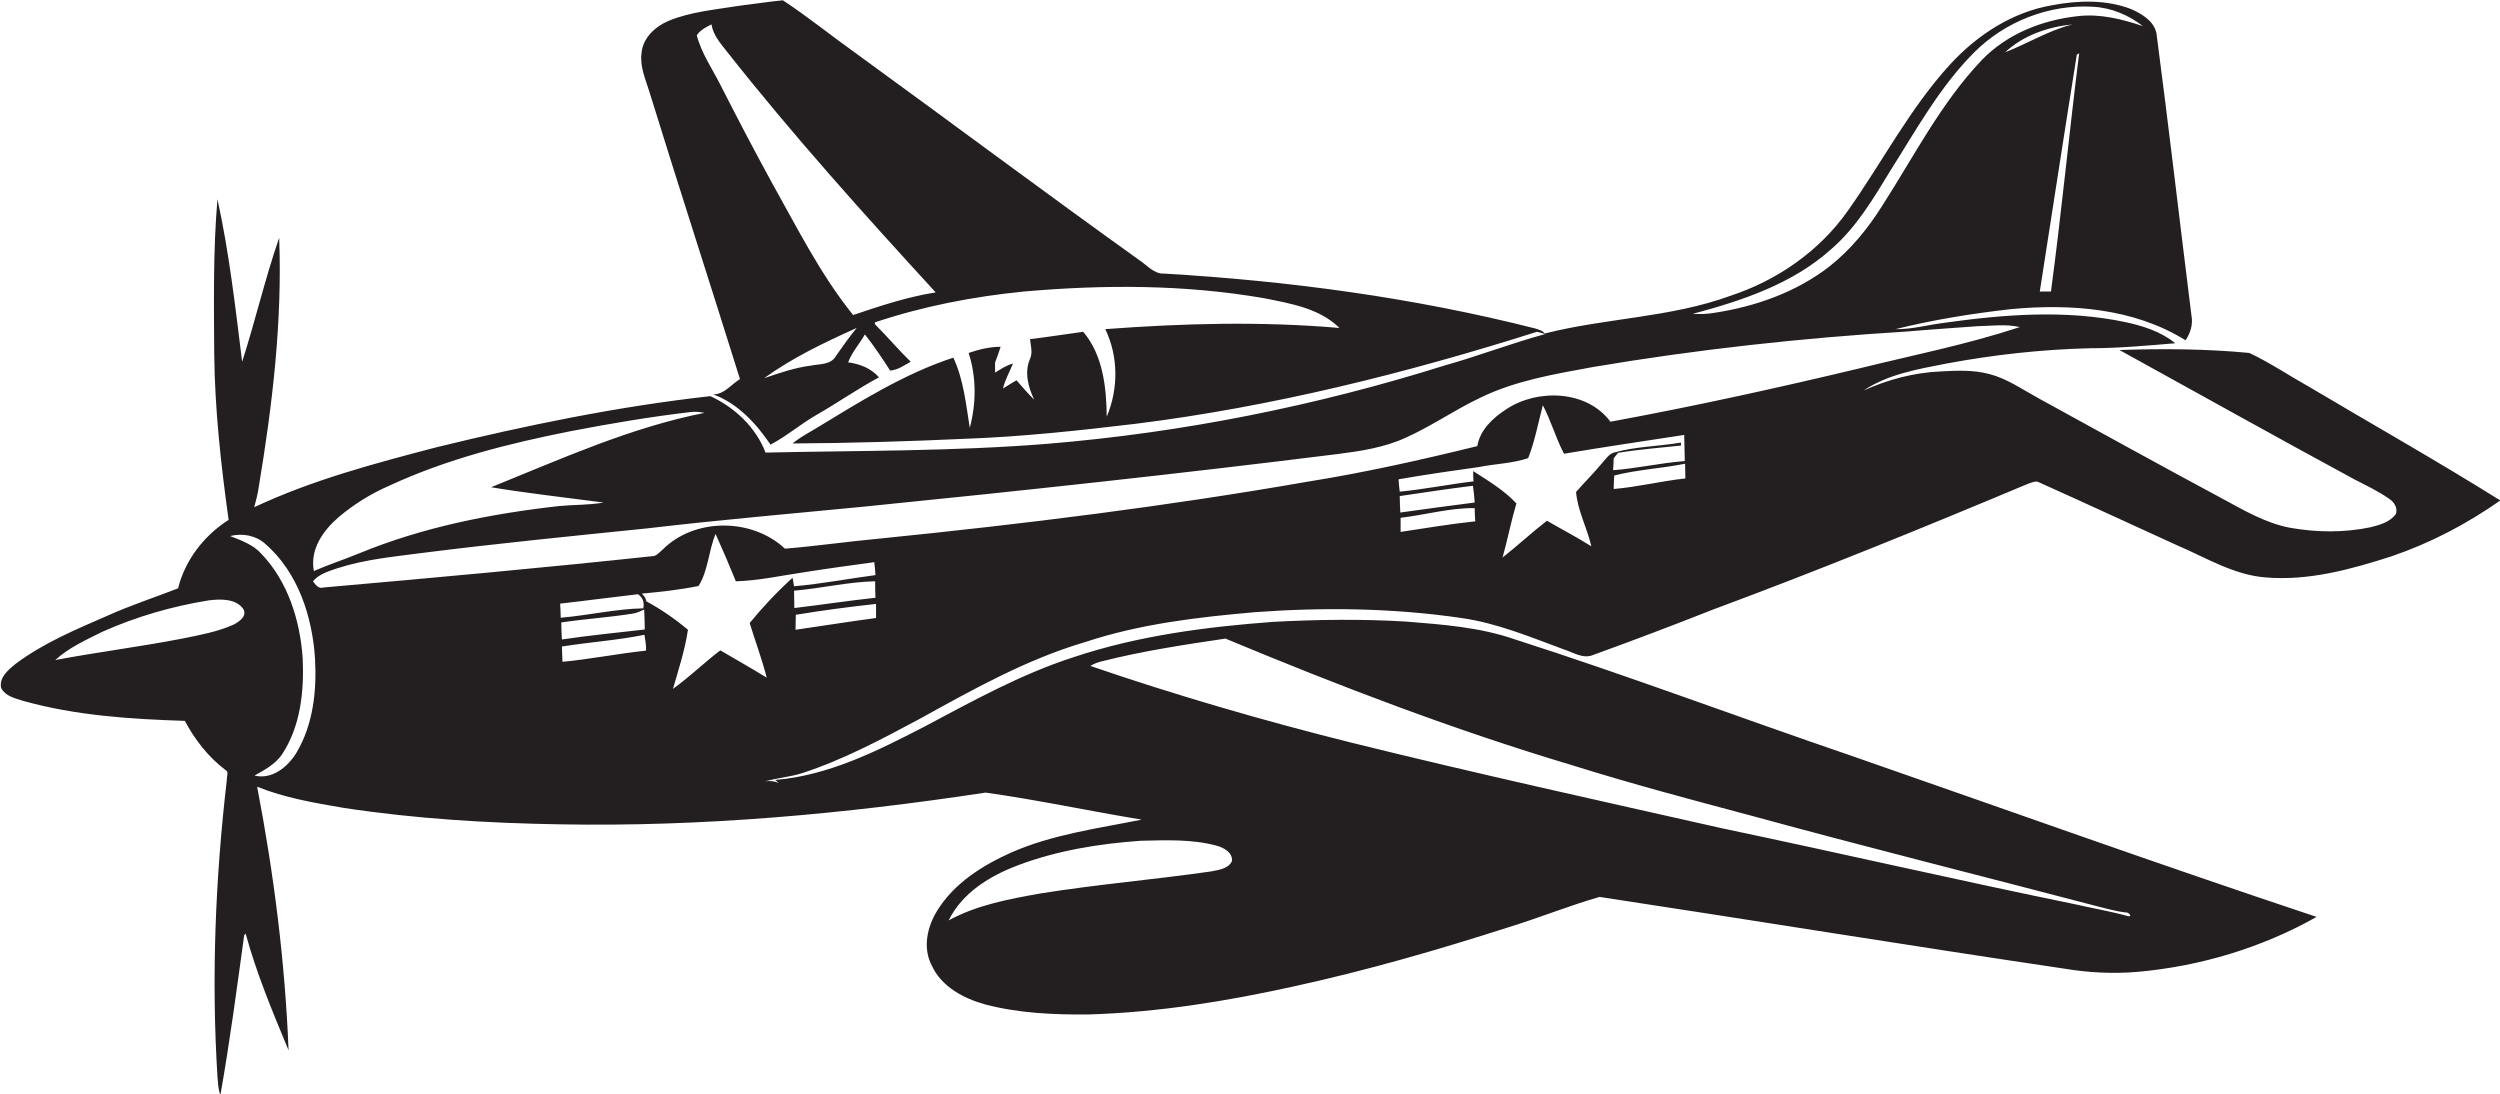 <?xml version="1.0" encoding="utf-8"?>
<!-- Generator: Adobe Illustrator 19.2.0, SVG Export Plug-In . SVG Version: 6.00 Build 0)  -->
<svg version="1.1" id="Layer_1" xmlns="http://www.w3.org/2000/svg" xmlns:xlink="http://www.w3.org/1999/xlink" x="0px" y="0px"
	 viewBox="0 0 850.7 372.4" enable-background="new 0 0 850.7 372.4" xml:space="preserve">
<path fill="#231F20" d="M312.8,244.7c18.1-10,36.4-20.3,56.4-26.2c18.7-6.2,38.4-8.5,58-10.2c23.3-1.7,46.9-1.4,70.1,2
	c12.1,1.7,23.5,6.5,34.9,10.7c3.2,1,6.6,3.4,10.1,1.8c13.5-4.9,27-10,40.4-15.3c36.1-13.4,71.7-27.9,107.2-42.8
	c1.3-0.4,2.8-1.3,4.1-0.5c15.6,7,31.1,14.2,46.7,21.3c9.9,4.2,19.4,10.2,30.4,11c14.6,1.2,29-2.8,42.7-7.2c13.2-4.5,25.6-11,37-19
	c-21.4-13.4-43.4-25.8-65.1-38.7c-6.8-3.8-13.3-8.2-20.3-11.5c-14.7-1.4-29.5-1.5-44.2-1c26.7,14.7,53.3,29.6,80.1,44.1
	c3.9,2,7.9,3.9,11.5,6.4c1.8,1.1,3.3,3.3,2.4,5.4c-2,2.7-5.4,3.6-8.5,4.4c-9,1.9-18.3,1.8-27.4,0.2c-8.5-1.6-16-6.1-23.6-10.2
	c-20.7-11.1-41.3-22.5-61.9-33.8c-5.5-3-10.7-6.7-16.8-8.3c-5.5-1.5-11.2-1.2-16.8-0.9c-9,0.4-17.9,2.8-26.1,6.5
	c8.4-5.6,18.6-7.3,28.3-9.2c16.1-3,32.4-4.8,48.8-5.2c9.7,0,19.4-0.9,29-1.7c-4.9-4-11-5.9-17-7.2c-20.4-4.3-41.5-2.6-62,0.3
	c-5.4,0.7-10.7,2.2-16.2,2.1c12.9-3.2,26-5.3,39.2-6.8c20.2-1.9,41.9-0.4,59.5,10.6c1.7-2.5,2.6-5.5,2-8.5c-4-32-7.7-64-11.9-96
	c-0.9-4.2-5-6.6-8.6-8.2c-8.5-3.3-18.1-3-27-1.3c-13.4,2.3-25.4,10.1-34.5,20c-13.8,15-23.2,33.4-34.9,49.9
	c-9.7,13.8-24.2,23.8-40.1,29c-20.3,7.4-42.3,7.5-63.1,12.8c-0.7-1.1-2-1.3-3.1-1.7c-41.3-10.5-83.8-16.2-126.3-18.7
	c-3.5,0.2-5.8-2.8-8.4-4.5c-32.4-23.2-64.4-47.1-96.6-70.5c-8.3-5.9-16.3-12.4-24.8-18c-5.1,0.5-10.1,1.3-15.1,1.9
	c-8,1.3-16.3,2-23.8,5.1c-4.5,1.9-8.8,5.8-9.2,11c-0.6,4.5,1.3,8.7,2.6,12.9c10.1,32.7,20.7,65.3,30.9,98c-3,1.8-5.3,5.2-9.1,5.2
	c8.4,3.1,14.6,9.9,19.5,17.1c5.5-2.9,10.2-7,15.6-10.1c7.2-4.1,14-8.9,21.3-12.8c-2.7-3.1-6.6-4.6-10.5-5.1c1.3-3.5,3.9-6.3,5.7-9.5
	c3.1,3.9,5.9,8.1,8.6,12.3c2.6-0.2,4.8-1.8,7-3c-4.2-4.1-8-8.6-12.2-12.8c0-0.2,0-0.5,0-0.6c16.4-5.5,33.5-8.8,50.7-10.5
	c27.3-2.4,54.9-2.4,81.9,2.3c8.9,1.8,18.7,3.4,25.5,10.1c-26.5-2.3-53.2-1.6-79.7,0.4c4.5,9.3,4.5,20.3,0.5,29.8
	c-0.1-10-1.3-21-8-28.9c-6,0.8-12.1,1.8-18.1,2.5c0.2,2.2,1,4.5,0,6.7c-2,4.6-0.6,9.6,1.4,13.9c-2.1-2.1-4-4.3-6-6.6
	c-1.6,0.9-3.1,1.9-4.6,2.8c0.7-3,2.3-5.7,3.4-8.5c-2.2,0.6-4.2,1.9-6.1,3.1c0-1.1,0-2.3,0-3.4c0.7-1.8,1.3-3.6,1.9-5.4
	c-3.7,0-7.4,0.9-10.9,2.1c2.7,8.2,2.6,17.2,0.4,25.5c-1.3-8.1-2.1-16.4-5.6-23.9c-16.8,5.5-31.8,15-46.8,24.1
	c-2.7,1.6-5.5,3.1-7.9,5.1c19.6-0.1,39.3-0.7,58.9-1.6c19.4-0.7,38.6-2.8,57.9-5.1c46.4-5.8,92-17.2,136.5-31.3
	c0.9,0.2,1.8,0.4,2.7,0.8c-11.4,3.1-22.5,7.4-33.9,10.6c-43.9,13.8-89.3,22.9-135.2,26.7c-32,2.6-64,2.3-96.1,3
	c-3.3-8.6-10.5-15.4-18.8-19.2c-31.4,3.5-62.5,9.9-93.2,17.4c-21,5.5-42.2,11.1-62,20.4c0.6-2.2,1.2-4.4,1.5-6.6
	c4.7-28.1,8.1-56.6,7-85.1c-4.8,13.9-8.1,28.2-12.6,42.2c-2.3-18.5-4.4-37.1-8.4-55.3c-1.5,17.5-1.2,35.1-1.1,52.6
	c0.2,19,2.3,37.8,4.9,56.5c-8.3,5.3-14.8,13.6-17.2,23.3c-8,3.1-16.2,5.8-24,9.3c-10.8,4.7-21.8,9.3-31.3,16.4
	c-2.4,2-5.7,4.6-4.9,8.2c1.4,2.8,4.7,3.5,7.5,4.4c17.9,5,36.5,6.2,55,6.8c3.4,6.4,8,12.3,13.8,16.7c1.3,0.6,0.4,2.2,0.5,3.3
	c-3.9,33.5-5.3,67.3-3.2,101c0.2,2.1,0.2,4.3,1,6.3c3.2-18,5.6-36.2,8.1-54.4c0.1-0.1,0.4-0.4,0.5-0.5c3.7,13.6,9.2,26.7,14.6,39.7
	c-1.2-30.1-5-60.1-10.7-89.7c9.4,3.8,19.5,5.5,29.4,7.2c24.3,3.7,48.9,5.2,73.5,5.6c48.5,0.9,97-3.5,145-10.8
	c17.8,2.5,35.4,6.3,53.1,9.2c-14.9,3-30.3,5-44.4,11.2c-9.8,4.4-19.4,10.4-25.2,19.8c-3.4,5.5-5,12.7-1.8,18.7
	c3.3,7.2,10.9,11.2,18.2,13.2c11.4,3,23.3,3.5,35.1,3.4c23.6-0.7,47.1-4.5,70.1-9.6c24.7-5.4,48.9-12.4,72.9-20.1
	c10.4-3.2,20.5-7.3,30.9-10.3c52.7,8,105.4,16.6,158.1,24.4c8.3,1.4,16.7,1.8,25,1.1c21.3-1.9,42.3-8.2,60.9-18.7
	c-53.2-17.7-105.9-36.6-158.8-55c-38.1-13-75.8-27.2-114.2-39.5c-11.9-4.1-24.5-5-36.9-6c-15-0.9-30-0.7-45.1,0.1
	c-22.9,1.7-46,4.7-67.9,12c-18,5.8-34.5,15-51.1,23.8c-15.9,8.2-32.4,16.5-50.5,18l1.2,1c-1.5-0.6-3.1-0.8-4.7-0.5
	c4.2-1.2,8.5-1.5,12.6-2.8C286.8,258.6,299.9,251.6,312.8,244.7z M284.4,121.2c-1.7,3-5.5,2.6-8.4,3.2c-5.5,0.7-10.7,2.5-16,4.3
	c9.7-7,20.6-12.2,31.5-17.1C289,114.7,286.7,117.9,284.4,121.2z M290.3,107.2c-11.2-13.9-19.2-30-27.9-45.5
	C256.5,50.9,250.8,40,245.2,29c-2.8-5.6-6.5-10.8-8.1-17c1.2-1.8,3.2-2.8,5-3.7c0.6,3.7,3.1,6.5,5.3,9.3
	C269.8,46,294,72.9,318.4,99.5C308.8,101,299.5,104.1,290.3,107.2z M419.2,293c-1.1,2.6-4.5,3-6.9,3.5c-19.3,2.8-38.8,4.4-58.1,7.5
	c-10.7,1.9-21.7,3.9-31.4,9.2c4.7-9.5,14.1-15.2,23.7-18.8c13.3-5,27.5-7.3,41.6-8.3c8.7-0.2,17.6-0.6,26,1.7
	C416.5,288.5,419.5,290.1,419.2,293z M375.1,225c13.8-3.5,27.8-5.6,41.9-7.7c38.6,16.1,77.8,31.1,118,43.1
	c20.1,6.3,40.4,11.7,60.7,17.1c39.1,10.7,78.4,20.5,117.6,30.8c3.3,0.8,6.6,1.8,10,2.2c0.6-0.3,2.6,1.3,1,1.3
	c-6-1.7-12.2-2.7-18.2-4.1c-40.1-8.2-79.9-17.4-119.9-25.8c-42.2-9.5-84.4-18.8-126.4-29.2c-30-7.5-59.6-16.1-88.8-26.1
	C372.2,225.9,373.6,225.3,375.1,225z M476.3,168.8c8.3-1.2,16.6-2.5,24.9-3.5c0.3,1.9,0.5,3.8,0.6,5.7c-8.4,1.1-16.9,2.2-25.3,3.4
	C476.4,172.5,476.3,170.6,476.3,168.8z M476.6,181c0-1.6,0-3.2,0-4.8c8.4-1,16.7-3.4,25.2-3.3c0,1.5,0.1,3,0.2,4.5
	C493.5,178.3,485.1,179.7,476.6,181z M549.2,154c-1.7,0.5-2.7,2.1-3.8,3.3c-2.9,3.5-6.1,6.7-9.1,10.1c0.5,6.3,3.8,12.3,5.2,18.5
	c-4.9-3.1-10.1-5.8-15.1-8.7c-5.2,4-10,8.5-15.1,12.5c1.7-6.1,2.9-12.3,4.7-18.4c-4.2-4.5-9.6-7.7-14.7-11c0,1.2,0,2.3,0.1,3.5
	c-8.4,1-16.7,2.7-25.1,3.5c-0.2-1.4-0.3-2.8-0.4-4.2c9.1-1.6,18.3-2.9,27.5-4.2c5.5-1.1,11.3-1.2,16.6-3c2.3-5.8,3.4-12,5-18
	c2.8,5.3,4.4,11.2,7.2,16.5c13.6-2.3,27.3-4.3,40.9-6.4c0,2.9,0.2,5.9,0.2,8.9c-8.2,0.6-16.2,2.5-24.4,3.1c0.1-1,0.2-3,0.2-4
	c0.4-0.5,1.1-1.5,1.5-1.9c7.1-1.2,14.3-1.7,21.4-2.5c0-0.3,0-0.8,0-1C564.4,151.9,556.6,151.9,549.2,154z M549.1,166.4
	c0-1.5,0.1-3,0.2-4.6c7.9-2,16.1-2.4,24.1-4c0,1.7,0.1,3.3,0.1,5C565.3,163.7,557.3,165.7,549.1,166.4z M682.3,17.8
	c6.2-5.8,14.7-8.7,23-9.5C697.2,10.3,690,14.8,682.3,17.8z M697.9,99.2c-1.3,0-2.5,0-3.8,0c4.2-26.9,8.3-53.7,12.6-80.6
	c0.2-0.1,0.6-0.3,0.8-0.5C704.1,45.2,701.5,72.3,697.9,99.2z M623.1,84.8c8.6-7.4,14.4-17.3,20.2-26.8c8.8-13.9,16.8-28.5,28.5-40.2
	c10.5-10.5,25.5-16.4,40.4-15.5c6.2,0.3,12.1,2.8,17,6.6c-7.1-2.4-14.6-4.3-22.2-3.4c-12,1.3-24,6-32.6,14.9
	c-14,14.7-23.2,33-34.1,49.9c-4.8,7.6-10.6,14.7-17.7,20.3c-11.4,8.9-25.5,13.8-39.6,15.9c-2.3,0.4-4.7,0.4-7,0.3
	C592.8,102.3,610,96.6,623.1,84.8z M115.2,176c5.2-4.4,11-8,17.2-10.7c19.6-9.1,40.7-14.4,61.9-18.6c13.5-2.6,27.1-4.9,40.8-6.5
	c1.5-0.2,3.1,0,4.6,0.3c-25.3,5-48.8,15.7-72.6,25.3c12.7,2.1,25.5,3.5,38.3,5.2c-5,0.9-10.1,0.7-15.2,1.2
	c-23.2,2.6-46.4,7.2-68,16.1c-5.1,2.1-10.3,3.8-15.4,6C105.4,186.9,110,180.5,115.2,176z M79.6,212.5c-5.6,2.5-11.6,3.6-17.6,4.8
	c-14.4,2.8-28.9,4.6-43.2,7.3c4.7-4.3,10.6-6.9,16.2-9.7c11.5-5.1,23.6-8.6,36-10.6c4-0.5,9.4-0.7,11.9,3.1
	C84,209.8,81.4,211.5,79.6,212.5z M100.9,256.1c-2.9,4.8-8.3,9.3-14.3,7.8c3.4-1.9,7-3.8,9.3-7.1c6.4-9.6,7.6-21.6,7.1-32.8
	c-0.9-12.9-5-26.1-14.1-35.6c-2.8-3.1-6.8-4.5-10.6-6c4.1-1,8.6-0.3,11.9,2.6c11.2,9.7,16.1,24.8,17,39.2
	C107.8,235,106.6,246.5,100.9,256.1z M110.2,199.9c-1.8,0.6-2.8-0.9-3.7-2.1c2.1-2.5,5.3-3.4,8.2-4.4c9.5-3.1,19.6-4,29.4-5.3
	c25.3-3.2,50.7-5.7,76.1-8.3c24.6-2.9,49.2-5,73.8-7.4c53.8-5.4,107.5-11.2,161.2-17.9c7.8-1,15.8-2.2,23-5.5
	c8.8-3.9,16.7-9.5,25.4-13.6c12-5.9,25.4-8.1,38.4-10.5c35.4-6,71.2-9.9,107-12.1c8-0.7,15.9-1.2,23.9-1.8c4.8-0.1,9.7-0.8,14.4,0.3
	c-17.9,5.9-36.5,9.6-54.8,14.1c-28,6.7-56.2,12.9-84.5,18.1c-8-10.8-24.9-11.3-35.5-4.2c-4.5,2.9-8.9,7-9.8,12.5
	c-19.1,4.7-38.3,9-57.7,12.1c-48.1,8.4-96.5,14.4-145,19.3c-11,1-21.9,2.6-32.9,3.5c-11.2-10.5-30.8-10.6-41.7,0.4
	c-0.9,0.7-1.7,1.8-2.9,2.1C185.1,193.2,147.7,196.6,110.2,199.9z M190.6,205.4c8.9-1,17.7-2.2,26.5-3.2c1.7,1.2,2.2,2.8,1.8,4.8
	c-9.4,0.2-18.7,2.4-28.1,3.2C190.8,208.6,190.7,207,190.6,205.4z M191,211.8c8.1-1.2,16.2-1.7,24.3-3c1.4-0.2,2.6-0.8,3.9-1.4
	c0.1,2.3,0.2,4.5,0.2,6.8c-9.4,1.1-18.8,2-28.2,3.4C191.1,215.7,191,213.8,191,211.8z M219.8,221.4c-9.5,1-18.9,2.9-28.4,3.8
	c-0.1-1.7-0.1-3.4-0.2-5.2c9.3-1.5,18.8-2.1,28.1-4C219.5,217.8,220,219.6,219.8,221.4z M255.1,212c1.9,6.2,4.2,12.3,5.8,18.6
	c-5.2-3.2-10.5-6.2-15.8-9.3c-5.5,4.2-10.5,9.1-16.1,13.1c1.9-6.6,4.1-13.3,5.1-20.1c-4.4-3.7-9.2-7-14.2-9.7
	c-0.1-1.1-0.8-1.9-1.5-2.6c6.5-0.6,12.9-1.3,19.3-2.6c3.3-5.2,3.4-12,5.8-17.7c2.4,5.3,4.7,10.7,6.9,16.1c7.7-0.2,15.2-1.9,22.8-3
	c8.1-1.3,16.2-2.4,24.3-3.5c0.2,1.5,0.3,2.9,0.4,4.4c-9.2,1.2-18.4,3-27.7,3.8c-0.1-0.7-0.4-2.2-0.5-2.9
	C264.5,201.3,259.6,206.5,255.1,212z M270.2,201c9.3-0.8,18.4-3,27.6-3.2c0,1.9,0,3.7,0.1,5.6c-9.2,1-18.4,2.4-27.6,3.5
	C270.3,204.9,270.2,202.9,270.2,201z M270.8,209.2c9-1.5,18.2-2.7,27.3-3.7c0,1.6,0,3.2,0,4.8c-9.2,1.2-18.3,2.7-27.4,4
	C270.7,212.6,270.8,210.9,270.8,209.2z"/>
</svg>
